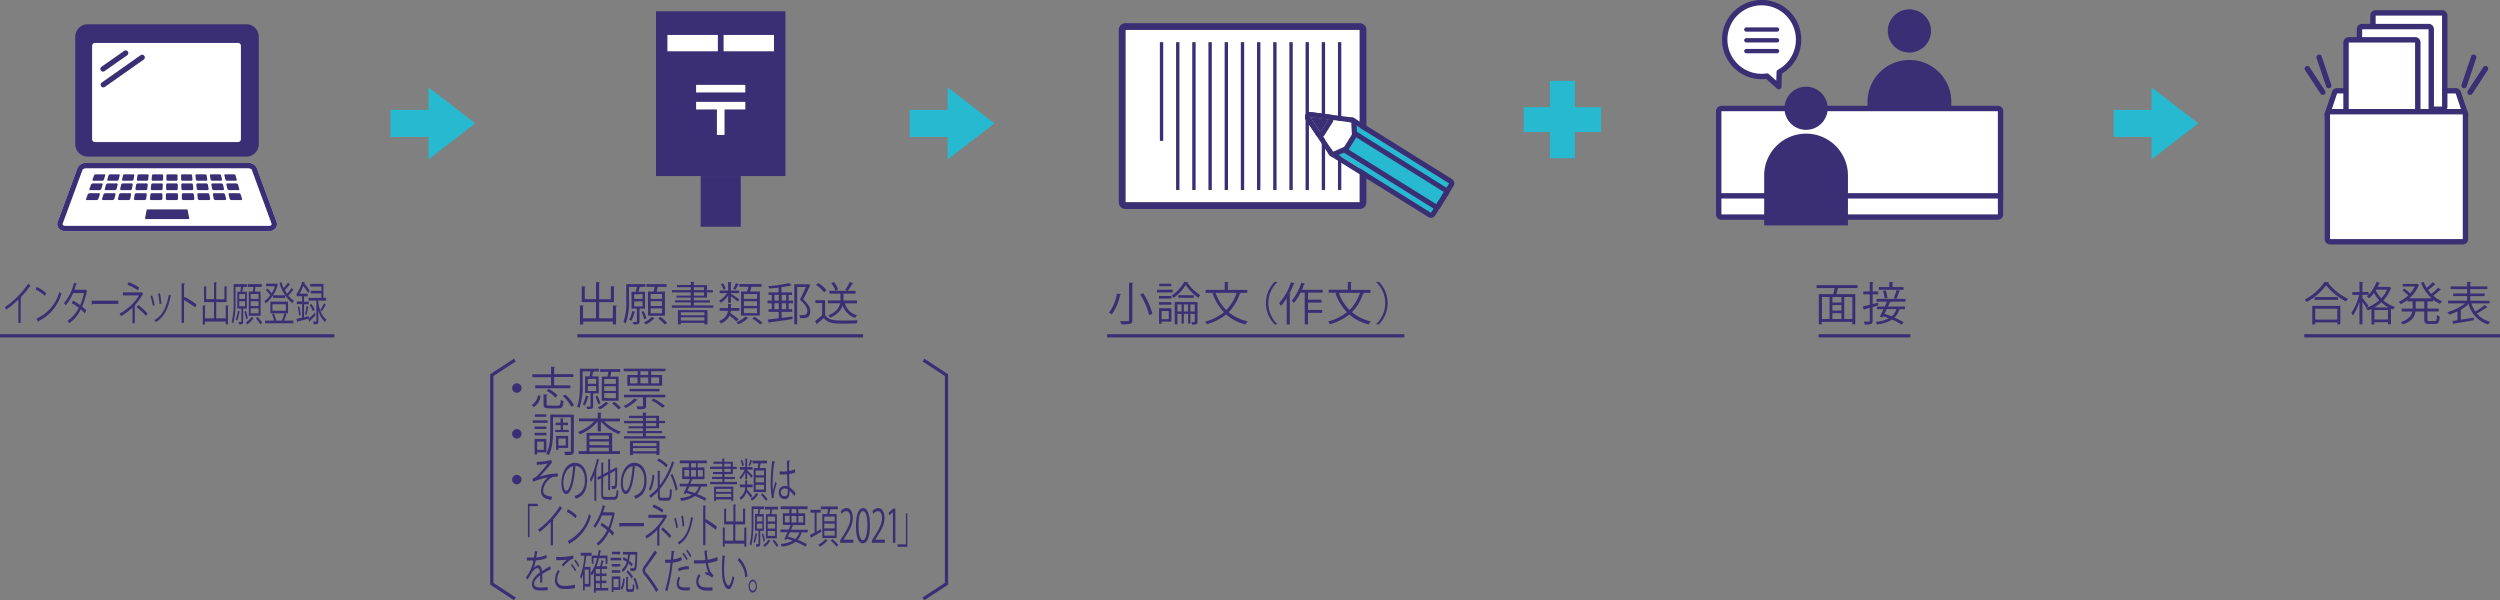 <svg id="レイヤー_1" data-name="レイヤー 1" xmlns="http://www.w3.org/2000/svg" width="769.57" height="184.76" viewBox="0 0 769.57 184.76">
  <rect x="0" y="0" width="769.57" height="184.76" fill="#808080" stroke="none"/>
  <defs>
    <style>
      .cls-1 {
        fill: #3a2e74;
      }

      .cls-2, .cls-5 {
        fill: #fff;
      }

      .cls-3 {
        fill: #26b9d0;
      }

      .cls-4, .cls-6, .cls-7, .cls-8, .cls-9 {
        fill: none;
      }

      .cls-4, .cls-5, .cls-6, .cls-7, .cls-9 {
        stroke: #3a2e74;
      }

      .cls-4, .cls-6, .cls-9 {
        stroke-linecap: round;
      }

      .cls-4, .cls-5, .cls-8, .cls-9 {
        stroke-linejoin: round;
      }

      .cls-4, .cls-5 {
        stroke-width: 1.66px;
      }

      .cls-6, .cls-7 {
        stroke-miterlimit: 10;
      }

      .cls-6 {
        stroke-width: 1.33px;
      }

      .cls-7 {
        stroke-width: 1px;
      }

      .cls-8 {
        stroke: #fff;
        stroke-width: 2.34px;
      }

      .cls-9 {
        stroke-width: 1.76px;
      }
    </style>
  </defs>
  <g>
    <path class="cls-1" d="M594.42,9.52a6.65,6.65,0,1,1-6.65-6.64A6.65,6.65,0,0,1,594.42,9.52Z"/>
    <path class="cls-1" d="M574.88,39.79V31a12.9,12.9,0,0,1,25.79,0v8.79"/>
  </g>
  <g>
    <g>
      <rect class="cls-2" x="529.04" y="33.4" width="86.76" height="28.55" rx="0.83"/>
      <path class="cls-1" d="M615,34.23V61.12h-85.1V34.23H615m0-1.66h-85.1a1.66,1.66,0,0,0-1.66,1.66V61.12a1.66,1.66,0,0,0,1.66,1.66H615a1.66,1.66,0,0,0,1.66-1.66V34.23A1.66,1.66,0,0,0,615,32.57Z"/>
    </g>
    <g>
      <rect class="cls-2" x="529.04" y="60.29" width="86.76" height="6.55" rx="0.83"/>
      <path class="cls-1" d="M615,61.12V66h-85.1V61.12H615m0-1.66h-85.1a1.66,1.66,0,0,0-1.66,1.66V66a1.66,1.66,0,0,0,1.66,1.66H615A1.67,1.67,0,0,0,616.63,66V61.12A1.67,1.67,0,0,0,615,59.46Z"/>
    </g>
  </g>
  <path class="cls-1" d="M562.6,33.33A6.64,6.64,0,1,1,556,26.69,6.64,6.64,0,0,1,562.6,33.33Z"/>
  <path class="cls-1" d="M568.85,69.38V54A12.89,12.89,0,0,0,556,41.14h0A12.9,12.9,0,0,0,543.06,54V69.38Z"/>
  <polygon class="cls-3" points="146.3 37.98 131.91 26.89 131.91 33.81 120.22 33.81 120.22 42.15 131.91 42.15 131.91 49.07 131.91 49.07 146.3 37.98"/>
  <polygon class="cls-3" points="306.12 37.98 291.73 26.89 291.73 33.81 280.04 33.81 280.04 42.15 291.73 42.15 291.73 49.07 291.73 49.07 306.12 37.98"/>
  <polygon class="cls-3" points="676.71 37.98 662.31 26.89 662.31 33.81 650.62 33.81 650.62 42.15 662.31 42.15 662.31 49.07 662.31 49.07 676.71 37.98"/>
  <g>
    <g>
      <line class="cls-4" x1="760.34" y1="28.4" x2="765.1" y2="21.14"/>
      <line class="cls-4" x1="758.52" y1="26.36" x2="761.47" y2="17.62"/>
    </g>
    <g>
      <line class="cls-4" x1="715.02" y1="28.4" x2="710.26" y2="21.14"/>
      <line class="cls-4" x1="716.84" y1="26.36" x2="713.89" y2="17.62"/>
    </g>
    <g>
      <g>
        <path class="cls-2" d="M717.25,36a.84.84,0,0,1-.68-.35.83.83,0,0,1-.11-.75l2.18-6.42a.83.83,0,0,1,.78-.57h36.52a.83.83,0,0,1,.78.57l2.18,6.42a.83.83,0,0,1-.11.75.84.84,0,0,1-.68.35Z"/>
        <path class="cls-1" d="M755.94,28.78l2.17,6.43H717.25l2.17-6.43h36.52m0-1.66H719.42a1.67,1.67,0,0,0-1.57,1.13l-2.18,6.43a1.66,1.66,0,0,0,1.58,2.19h40.86a1.66,1.66,0,0,0,1.58-2.19l-2.18-6.43a1.67,1.67,0,0,0-1.57-1.13Z"/>
      </g>
      <g>
        <rect class="cls-2" x="730.46" y="3.97" width="22.1" height="29.63" rx="0.83"/>
        <path class="cls-1" d="M751.73,4.8v28H731.29V4.8h20.44m0-1.66H731.29a1.66,1.66,0,0,0-1.66,1.66v28a1.66,1.66,0,0,0,1.66,1.66h20.44a1.66,1.66,0,0,0,1.66-1.66V4.8a1.66,1.66,0,0,0-1.66-1.66Z"/>
      </g>
      <g>
        <rect class="cls-2" x="726.31" y="8.12" width="22.1" height="29.62" rx="0.83"/>
        <path class="cls-1" d="M747.58,9v28H727.14V9h20.44m0-1.66H727.14A1.66,1.66,0,0,0,725.48,9v28a1.66,1.66,0,0,0,1.66,1.66h20.44a1.66,1.66,0,0,0,1.66-1.66V9a1.66,1.66,0,0,0-1.66-1.66Z"/>
      </g>
      <g>
        <rect class="cls-2" x="722.16" y="12.27" width="22.1" height="29.63" rx="0.83"/>
        <path class="cls-1" d="M743.43,13.1v28H723v-28h20.44m0-1.66H723a1.67,1.67,0,0,0-1.66,1.66v28A1.66,1.66,0,0,0,723,42.73h20.44a1.66,1.66,0,0,0,1.66-1.66v-28a1.66,1.66,0,0,0-1.66-1.66Z"/>
      </g>
      <g>
        <rect class="cls-2" x="716.42" y="34.38" width="42.53" height="40.04" rx="0.83"/>
        <path class="cls-1" d="M758.11,35.21V73.59H717.25V35.21h40.86m0-1.66H717.25a1.66,1.66,0,0,0-1.66,1.66V73.59a1.66,1.66,0,0,0,1.66,1.66h40.86a1.66,1.66,0,0,0,1.66-1.66V35.21a1.66,1.66,0,0,0-1.66-1.66Z"/>
      </g>
    </g>
  </g>
  <g>
    <path class="cls-1" d="M716.93,86.85a.33.33,0,0,1-.3.21A17.7,17.7,0,0,0,722.79,92a3.29,3.29,0,0,0-.62.81,19.42,19.42,0,0,1-6.13-5,18.19,18.19,0,0,1-6,5.15,4,4,0,0,0-.59-.75,16.36,16.36,0,0,0,6.07-5.38Zm-5.16,13V94.16h8.65v5.69h-.95v-.6H712.7v.6Zm.71-8.4h7.2v.86h-7.2Zm7,3.58H712.7v3.36h6.77Z"/>
    <path class="cls-1" d="M735.06,88.31a1.27,1.27,0,0,0,.42,0l.62.31a.22.22,0,0,1-.14.13,10.62,10.62,0,0,1-2.3,3.72,9.83,9.83,0,0,0,3.59,2,4.4,4.4,0,0,0-.6.8c-.22-.08-.43-.17-.65-.27v4.8h-.92v-.61h-4.16v.66H730V95.09c-.38.18-.76.35-1.15.49a3.19,3.19,0,0,0-.53-.77l.09,0c-.24-.46-.76-1.27-1.19-1.9v6.93h-.91v-7a16.15,16.15,0,0,1-2,4.3,4.45,4.45,0,0,0-.52-.83,15.58,15.58,0,0,0,2.4-5.53h-2.06v-.89h2.18V86.77l1.18.08c0,.1-.09.16-.27.19v2.82h1.9v.89h-1.9v1c.42.48,1.57,2,1.84,2.34-.25.34-.39.51-.48.61a11.76,11.76,0,0,0,3.78-2.28,11.52,11.52,0,0,1-1.6-2.25,9.73,9.73,0,0,1-1.5,1.66,6.62,6.62,0,0,0-.68-.6,11,11,0,0,0,3-4.48l1.11.36a.3.3,0,0,1-.31.13,9.18,9.18,0,0,1-.49,1.06Zm.16,6.31a10.51,10.51,0,0,1-2.2-1.57,11.93,11.93,0,0,1-2.13,1.57Zm-4.3,3.73h4.16v-2.9h-4.16Zm.56-9.19-.16.24a9.68,9.68,0,0,0,1.7,2.41,9.38,9.38,0,0,0,1.79-2.65Z"/>
    <path class="cls-1" d="M749.72,87.54a.32.32,0,0,1-.29.09,22.2,22.2,0,0,1-2,1.65,10.41,10.41,0,0,0,1,1.19,19.21,19.21,0,0,0,2.13-1.92l.86.64c0,.07-.18.08-.29.07A25.66,25.66,0,0,1,749,91a8.9,8.9,0,0,0,2.75,1.72,4.14,4.14,0,0,0-.65.8A9.53,9.53,0,0,1,749,92.25v.53h-1.77V95h3.46v.88h-3.46v2.43c0,.45.08.52.59.52h1.74c.46,0,.53-.28.59-1.84a2.81,2.81,0,0,0,.86.4c-.1,1.81-.35,2.32-1.38,2.32h-1.92c-1.16,0-1.45-.3-1.45-1.4V95.9h-2.71c-.23,1.56-1.09,3-3.91,4a2.55,2.55,0,0,0-.61-.75c2.49-.84,3.31-2,3.55-3.26h-3.26V95h3.35V92.78H741.1v-.45a11.85,11.85,0,0,1-2.12,1.3,3.71,3.71,0,0,0-.59-.72,10,10,0,0,0,2.92-2,15.91,15.91,0,0,0-1.8-1.56l.61-.51a14.94,14.94,0,0,1,1.78,1.46,8.73,8.73,0,0,0,1.43-2.11h-3.71V87.4h4.24l.16-.05a4.16,4.16,0,0,0,.66.33.24.24,0,0,1-.15.16,10.24,10.24,0,0,1-2.9,4h6.92a12.39,12.39,0,0,1-3.3-4.8l.83-.26a11,11,0,0,0,.92,1.85,16.69,16.69,0,0,0,1.86-1.76ZM746.26,95V92.78h-2.64V95Z"/>
    <path class="cls-1" d="M760.78,93.39a9.07,9.07,0,0,0,1.21,2.5,23.23,23.23,0,0,0,2.87-2l.89.66c0,.07-.16.1-.31.07a24.14,24.14,0,0,1-3,1.9,7.92,7.92,0,0,0,4.11,2.54,3.05,3.05,0,0,0-.62.83,8.85,8.85,0,0,1-6-6.3,13.47,13.47,0,0,1-2.43,1.73l.27,0c0,.08-.09.15-.27.18v2.91l4-.62,0,.8c-2.21.39-4.55.79-6,1a.26.26,0,0,1-.18.21l-.45-1,1.63-.23V95.82A17.86,17.86,0,0,1,754,96.87a5.51,5.51,0,0,0-.62-.77,16.73,16.73,0,0,0,5.48-2.71h-5.28v-.83h5.87V91.14h-4.29v-.8h4.29V89h-5.1v-.83h5.1V86.77l1.22.08c0,.1-.08.17-.26.2v1.11h5.27V89h-5.27v1.35h4.45v.8h-4.45v1.42h5.94v.83Z"/>
  </g>
  <g>
    <g>
      <g>
        <rect class="cls-2" x="346.45" y="9.2" width="72.11" height="53.07"/>
        <path class="cls-1" d="M418.56,9.2V62.27H346.45V9.2h72.11m0-2.06H346.45a2.06,2.06,0,0,0-2.06,2.06V62.27a2.06,2.06,0,0,0,2.06,2.06h72.11a2.06,2.06,0,0,0,2.06-2.06V9.2a2.06,2.06,0,0,0-2.06-2.06Z"/>
      </g>
      <rect class="cls-1" x="411.86" y="12.98" width="1.03" height="45.51"/>
      <rect class="cls-1" x="406.87" y="12.98" width="1.03" height="45.51"/>
      <rect class="cls-1" x="401.89" y="12.98" width="1.03" height="45.51"/>
      <rect class="cls-1" x="396.91" y="12.98" width="1.03" height="45.51"/>
      <rect class="cls-1" x="391.93" y="12.98" width="1.03" height="45.51"/>
      <rect class="cls-1" x="386.95" y="12.98" width="1.03" height="45.51"/>
      <rect class="cls-1" x="381.96" y="12.98" width="1.03" height="45.51"/>
      <rect class="cls-1" x="376.98" y="12.98" width="1.03" height="45.51"/>
      <rect class="cls-1" x="371.99" y="12.98" width="1.03" height="45.51"/>
      <rect class="cls-1" x="367.01" y="12.98" width="1.03" height="45.51"/>
      <rect class="cls-1" x="362.03" y="12.98" width="1.03" height="45.51"/>
      <rect class="cls-1" x="357.04" y="12.98" width="1.03" height="30.38"/>
    </g>
    <g>
      <g>
        <polygon class="cls-3" points="440.49 65.52 442.13 62.89 413.83 45.24 410.39 46.74 440.49 65.52"/>
        <path class="cls-1" d="M413.83,45.24l28.3,17.65-1.64,2.63-30.1-18.78,3.44-1.5m0-1.55a1.68,1.68,0,0,0-.62.13l-3.44,1.51a1.53,1.53,0,0,0-.92,1.3,1.58,1.58,0,0,0,.72,1.43l30.1,18.76a1.53,1.53,0,0,0,2.13-.49l1.64-2.63a1.56,1.56,0,0,0,.19-1.16,1.51,1.51,0,0,0-.69-1l-28.3-17.65a1.5,1.5,0,0,0-.81-.24Z"/>
      </g>
      <g>
        <polygon class="cls-3" points="446.13 56.46 444.49 59.09 416.19 41.44 416.04 37.69 446.13 56.46"/>
        <path class="cls-1" d="M416,37.69l30.11,18.77-1.65,2.63L416.2,41.44,416,37.69m0-1.54a1.55,1.55,0,0,0-1.54,1.61l.16,3.75a1.54,1.54,0,0,0,.73,1.24L443.67,60.4a1.53,1.53,0,0,0,2.13-.49l1.64-2.63a1.54,1.54,0,0,0,.2-1.16,1.55,1.55,0,0,0-.69-1l-30.1-18.77a1.59,1.59,0,0,0-.82-.23Z"/>
      </g>
      <g>
        <rect class="cls-3" x="426.92" y="35.49" width="4.47" height="33.35" transform="translate(158.03 388.9) rotate(-58.09)"/>
        <path class="cls-1" d="M416.2,41.44l28.29,17.65-2.36,3.8-28.3-17.65,2.37-3.8m0-1.54a1.54,1.54,0,0,0-1.32.73l-2.36,3.79a1.54,1.54,0,0,0-.2,1.16,1.59,1.59,0,0,0,.69,1l28.3,17.64a1.51,1.51,0,0,0,.82.24,1.45,1.45,0,0,0,.35,0,1.53,1.53,0,0,0,1-.69l2.36-3.79a1.55,1.55,0,0,0-.49-2.13L417,40.13a1.51,1.51,0,0,0-.81-.23Z"/>
      </g>
      <g>
        <polygon class="cls-2" points="410.39 46.74 413.83 45.24 416.19 41.44 416.04 37.69 403.26 36.01 410.39 46.74"/>
        <path class="cls-1" d="M403.25,36,416,37.69l.17,3.75-2.37,3.8-3.44,1.5L403.25,36m0-1.54a1.55,1.55,0,0,0-1.28,2.4L409.1,47.6a1.56,1.56,0,0,0,1.29.69,1.5,1.5,0,0,0,.62-.13l3.44-1.51a1.54,1.54,0,0,0,.69-.6l2.36-3.79a1.54,1.54,0,0,0,.24-.88l-.16-3.75a1.54,1.54,0,0,0-1.34-1.47l-12.79-1.68Z"/>
      </g>
      <g>
        <path class="cls-1" d="M409,36.76l-5.7-.75,3.18,4.79Z"/>
        <path class="cls-1" d="M403.25,36l5.71.75-2.52,4L403.25,36m0-1.54a1.55,1.55,0,0,0-1.28,2.4l3.19,4.79a1.54,1.54,0,0,0,1.28.69h0a1.53,1.53,0,0,0,1.28-.73l2.52-4a1.54,1.54,0,0,0-1.11-2.35l-5.71-.75Z"/>
      </g>
    </g>
  </g>
  <path class="cls-5" d="M553.66,12.19A11.37,11.37,0,1,0,542.3,23.55a11.24,11.24,0,0,0,1.65-.13l3.62,3.25.13-4.48A11.37,11.37,0,0,0,553.66,12.19Z"/>
  <g>
    <rect class="cls-3" x="477.12" y="24.9" width="7.67" height="23.81"/>
    <rect class="cls-3" x="469.05" y="32.98" width="23.81" height="7.66"/>
  </g>
  <g>
    <line class="cls-6" x1="537.57" y1="9.09" x2="547.02" y2="9.09"/>
    <line class="cls-6" x1="537.57" y1="12.41" x2="547.02" y2="12.41"/>
    <line class="cls-6" x1="537.57" y1="15.73" x2="547.02" y2="15.73"/>
  </g>
  <g>
    <path class="cls-1" d="M571.8,88.67h-6c-.13.53-.32,1.25-.52,1.87h5.83v9.29h-.95v-.76h-9.35v.76h-.93V90.55h4.44c.16-.56.33-1.28.45-1.88h-5.59v-.9H571.8Zm-10.95,2.76v6.76h2.33V91.43Zm6,1.69V91.43h-2.78v1.69Zm0,2.5V93.91h-2.78v1.71Zm-2.78.79v1.78h2.78V96.41Zm6.14,1.78V91.43h-2.49v6.76Z"/>
    <path class="cls-1" d="M578.2,94l-1.76.53v4.19c0,1.11-.55,1.18-2.43,1.18a3.13,3.13,0,0,0-.3-.91h.85c1,0,1,0,1-.29V94.75l-1.62.46a.24.24,0,0,1-.18.23l-.34-1.1c.59-.14,1.34-.32,2.14-.53V90.6h-2v-.88h2V86.78l1.18.07c0,.11-.08.17-.28.2v2.67h1.71v.88h-1.71v3l1.66-.45Zm8.34-1.13h-4.45c0,.1-.13.15-.3.13-.18.41-.39.89-.63,1.36h5.24v.83h-1.74a5.43,5.43,0,0,1-1.48,2.58,15.67,15.67,0,0,1,2.8,1.44l-.62.75a16.11,16.11,0,0,0-2.93-1.58,11,11,0,0,1-4.64,1.49,2.9,2.9,0,0,0-.41-.78,11.18,11.18,0,0,0,4.08-1.1c-.61-.24-1.21-.44-1.79-.62l-.2.37-.82-.28c.33-.61.74-1.42,1.13-2.27h-2v-.83h2.4c.24-.52.47-1,.66-1.49h-3.2V92h8.92ZM586,88.37v.83h-7.67v-.83h3.26V86.78l1.22.07c0,.1-.08.17-.26.2v1.32Zm-5.53,1a9.81,9.81,0,0,1,.56,2.32l-.89.21a10,10,0,0,0-.52-2.35Zm.35,5.77c-.24.51-.49,1-.73,1.48.71.21,1.49.46,2.25.74a4.69,4.69,0,0,0,1.4-2.22Zm4.14-5.62c0,.1-.12.14-.29.16a18.69,18.69,0,0,1-.92,2.3l-.78-.21a17.08,17.08,0,0,0,.84-2.5Z"/>
  </g>
  <g>
    <g>
      <path class="cls-1" d="M345.11,90.59c0,.12-.12.17-.31.17a15.62,15.62,0,0,1-2.54,6,5.56,5.56,0,0,0-.89-.51,13.34,13.34,0,0,0,2.45-5.9ZM347.57,87l1.29.07c0,.11-.09.18-.29.19V98.48c0,.73-.2,1-.67,1.19a10.92,10.92,0,0,1-2.7.18,3.84,3.84,0,0,0-.41-1l1.69,0c1,0,1.09,0,1.09-.4Zm6.19,10a23.86,23.86,0,0,0-2.76-6.4l.9-.35a22.88,22.88,0,0,1,2.85,6.33Z"/>
      <path class="cls-1" d="M361,89.16V90h-4.83v-.79Zm-.4,5.73V99h-3v.68h-.81v-4.8Zm-3.83-3v-.77h3.83v.77Zm0,1.92V93h3.83v.78Zm3.77-6.47v.77h-3.7v-.77Zm-.76,8.39h-2.21v2.53h2.21Zm6-8.83a.27.27,0,0,1-.22.17,14,14,0,0,0,3.89,3.78,4.75,4.75,0,0,0-.55.85A16,16,0,0,1,365,87.73a13.33,13.33,0,0,1-3.8,4,4.27,4.27,0,0,0-.52-.76,11.79,11.79,0,0,0,3.86-4.22Zm2.84,6.08v6c0,.83-.32.94-1.67.94a2.77,2.77,0,0,0-.25-.77l.57,0c.45,0,.51,0,.51-.2V96.62h-1.35v3h-.7v-3h-1.31v3h-.7v-3h-1.28v3.23h-.83V92.93Zm-6.18,2.89h1.28V93.73h-1.28Zm.27-5h4.76v.81H362.7Zm1.71,5h1.31V93.73h-1.31Zm2,0h1.35V93.73h-1.35Z"/>
      <path class="cls-1" d="M383.93,90.16H381.4l.56.19c0,.1-.16.14-.35.14a14.63,14.63,0,0,1-3.4,5.61,13.92,13.92,0,0,0,5.88,2.83,4.31,4.31,0,0,0-.67.94,14.43,14.43,0,0,1-6-3.06,16.51,16.51,0,0,1-5.93,3A4.23,4.23,0,0,0,371,99a15.63,15.63,0,0,0,5.77-2.87,15.93,15.93,0,0,1-3.5-5.79l.57-.18h-2.71v-.93H377V86.77l1.25.08c0,.1-.1.17-.28.2v2.18h6Zm-9.74,0a13.72,13.72,0,0,0,3.3,5.28,13.57,13.57,0,0,0,3.19-5.28Z"/>
      <path class="cls-1" d="M393.21,86.84a8.91,8.91,0,0,0,0,12.93v.07h-.84a9.31,9.31,0,0,1,0-13.07h.84Z"/>
      <path class="cls-1" d="M396.09,91.77a15.15,15.15,0,0,1-1.81,2.41,9.76,9.76,0,0,0-.51-.89,17.85,17.85,0,0,0,3.64-6.41l1.15.38c-.05.1-.15.14-.32.14a24.74,24.74,0,0,1-1.34,3l.4.11c0,.1-.1.16-.27.18v9.18h-.94Zm11.06-1.68h-4.51v2.16h4.17v.89h-4.17V95.4H407v.9h-4.37v3.53h-1V90.09h-1.31a14.71,14.71,0,0,1-2,3.17,6.22,6.22,0,0,0-.71-.64A16.76,16.76,0,0,0,400.57,87l1.21.35c-.06.1-.15.15-.34.15-.19.57-.4,1.14-.64,1.7h6.35Z"/>
      <path class="cls-1" d="M421.87,90.16h-2.53l.57.19c-.05.1-.16.14-.36.14a14.39,14.39,0,0,1-3.4,5.61A14,14,0,0,0,422,98.93a4.31,4.31,0,0,0-.67.94,14.37,14.37,0,0,1-6-3.06,16.6,16.6,0,0,1-5.93,3,4.72,4.72,0,0,0-.55-.85,15.5,15.5,0,0,0,5.76-2.87,16.07,16.07,0,0,1-3.5-5.79l.58-.18H409v-.93h5.89V86.77l1.25.08c0,.1-.1.17-.28.2v2.18h6Zm-9.74,0a13.74,13.74,0,0,0,3.31,5.28,13.57,13.57,0,0,0,3.19-5.28Z"/>
      <path class="cls-1" d="M423.63,99.77a8.91,8.91,0,0,0,0-12.93v-.07h.84a9.31,9.31,0,0,1,0,13.07h-.84Z"/>
    </g>
    <line class="cls-7" x1="340.8" y1="103.37" x2="432.29" y2="103.37"/>
  </g>
  <line class="cls-7" x1="709.31" y1="103.37" x2="769.57" y2="103.37"/>
  <line class="cls-7" x1="559.8" y1="103.37" x2="588.05" y2="103.37"/>
  <g>
    <g>
      <path class="cls-1" d="M9.44,88.08a.18.18,0,0,1-.18.11h-.1a28.5,28.5,0,0,1-2.81,3.35l.24.16a.26.26,0,0,1-.22.18v7.55H5.66V92.2a29.46,29.46,0,0,1-3.75,3.13,4.73,4.73,0,0,0-.42-.77,27.4,27.4,0,0,0,7.22-7.27Z"/>
      <path class="cls-1" d="M11.27,88.32a10.91,10.91,0,0,1,2.93,1.91l-.37.88a11.69,11.69,0,0,0-2.87-2Zm0,9.74a12.51,12.51,0,0,0,7-8.24,4.2,4.2,0,0,0,.64.58,13.57,13.57,0,0,1-7,8.43.48.48,0,0,1-.14.32Z"/>
      <path class="cls-1" d="M26.84,89.55a.22.22,0,0,1-.12.16,22.76,22.76,0,0,1-1.45,4.65,14.31,14.31,0,0,1,1.27,1.17l-.41.92c-.35-.39-.86-.85-1.27-1.22a11,11,0,0,1-3.55,4.27,2.88,2.88,0,0,0-.54-.73,10.89,10.89,0,0,0,3.48-4,16.84,16.84,0,0,0-2.17-1.46l.37-.78a13.63,13.63,0,0,1,2.21,1.42,17.32,17.32,0,0,0,1.19-3.73H22.52A15.32,15.32,0,0,1,20.24,94a5.46,5.46,0,0,0-.56-.64,15.64,15.64,0,0,0,3.1-6.33l.94.31a.23.23,0,0,1-.27.18c-.13.46-.36,1.15-.55,1.67h3.27l.14-.06Z"/>
      <path class="cls-1" d="M28.21,92.56h8.21v1H28.58a.48.48,0,0,1-.31.27Z"/>
      <path class="cls-1" d="M44.1,90.47a.2.2,0,0,1-.18.12,18.12,18.12,0,0,1-2.38,3.33l.16.06a.28.28,0,0,1-.22.2v5.35h-.7V94.65a17.41,17.41,0,0,1-3.51,2.67c-.05-.09-.37-.67-.45-.78a16.08,16.08,0,0,0,6-5.61h-5V90h5.64l.11-.1Zm-1.62-1.1a15.58,15.58,0,0,0-3.24-1.7l.32-.82a15.08,15.08,0,0,1,3.28,1.66Zm.07,4.51a21.42,21.42,0,0,1,2.87,2.59l-.5.76a20.12,20.12,0,0,0-2.83-2.65Z"/>
      <path class="cls-1" d="M46.85,90.94a19.57,19.57,0,0,1,.73,3l-.55.21a20.3,20.3,0,0,0-.72-3Zm5.87.1a.16.16,0,0,1-.21.14c-.76,4.11-2.21,6.62-4.59,8a4,4,0,0,0-.39-.65c2.36-1.32,3.7-3.62,4.42-7.81Zm-3.48-.77a28.18,28.18,0,0,1,.46,3.19l-.58.15a24.84,24.84,0,0,0-.46-3.16Z"/>
      <path class="cls-1" d="M60.1,94.65a33.26,33.26,0,0,0-3.45-2.29v7h-.74V87.18l1,.08a.3.3,0,0,1-.25.3v4.1l.14-.29a30,30,0,0,1,3.7,2.34Z"/>
      <path class="cls-1" d="M69.49,94l.87.09a.18.18,0,0,1-.19.18v5.59h-.68v-.88h-6.4v.92h-.66V94l.87.07a.2.2,0,0,1-.21.2V98h2.79V93H62.8V88.15l.87.08c0,.09-.07.16-.21.19v3.66h2.42V86.84l.88.09c0,.09-.07.16-.2.19v5h2.52v-4l.88.09c0,.1-.06.17-.2.2V93h-3.2v5h2.93Z"/>
      <path class="cls-1" d="M76,95h-1s-.08,0-.15.07v3.88c0,.88-.31.91-1.28.91a3.36,3.36,0,0,0-.19-.74c.91,0,.91,0,.91-.17V95H73.05V89.82H74c.07-.46.16-1,.21-1.52H72.51v4.29a27,27,0,0,1-.7,7,2.74,2.74,0,0,0-.5-.47,24.78,24.78,0,0,0,.61-6.5V87.46H76v.84H75a.2.2,0,0,1-.21.14c0,.38-.14.92-.23,1.38H76Zm-2.13.94a.15.15,0,0,1-.18.14A12.32,12.32,0,0,1,73,98.72a3,3,0,0,0-.44-.36,12.15,12.15,0,0,0,.66-2.69Zm-.24-5.38V92h1.81v-1.5Zm0,2.19v1.52h1.81V92.73Zm2.07,3A17.31,17.31,0,0,1,76.29,98l-.5.28a18.19,18.19,0,0,0-.6-2.36ZM78.06,98a.22.22,0,0,1-.19.11,5.91,5.91,0,0,1-1.73,1.76,5.91,5.91,0,0,0-.44-.62,6,6,0,0,0,1.74-1.7Zm-1.47-8.24h1.24c.08-.45.15-1,.2-1.44H76.25v-.85h4.33v.85H78.66c-.06.42-.14,1-.23,1.44h1.79V97.2H76.59Zm3,2.24V90.51H77.17V92Zm0,2.21V92.72H77.17v1.49Zm0,2.23V94.92H77.17v1.52Zm.57,3.43A11.65,11.65,0,0,0,78.77,98l.5-.45a12.92,12.92,0,0,1,1.43,1.8Z"/>
      <path class="cls-1" d="M85.11,87.28l.46.33a.22.22,0,0,1-.1.14,10.72,10.72,0,0,1-3.69,5.64,3.4,3.4,0,0,0-.41-.69,9.32,9.32,0,0,0,3.27-4.57H81.91v-.8H85Zm2.43,9.17.74.37a.19.19,0,0,1-.2.13c-.16.49-.42,1.19-.65,1.74h2.86v.81h-8.7v-.81h2.76a9.9,9.9,0,0,0-.61-1.94l.57-.25A9.85,9.85,0,0,1,85,98.62l-.13.07h1.92a17.25,17.25,0,0,0,.72-2.24H83.23V92.86h5.44v3.59ZM82.2,88.77a6.75,6.75,0,0,1,1.36,1.5l-.38.6a7.13,7.13,0,0,0-1.34-1.58Zm1.67,4.89v2H88v-2Zm.2-1.94v-.83h3.69v.83ZM89.3,87.6a.2.2,0,0,1-.21.07,17.15,17.15,0,0,1-1.42,1.62,13.35,13.35,0,0,0,.72,1.16,13.17,13.17,0,0,0,1.36-1.81l.61.62a.18.18,0,0,1-.21.08A17.69,17.69,0,0,1,88.78,91a7,7,0,0,0,1.73,1.58,4.13,4.13,0,0,0-.46.77,11.71,11.71,0,0,1-4-6.25l.56-.26a12,12,0,0,0,.71,1.87A17.15,17.15,0,0,0,88.69,87Z"/>
      <path class="cls-1" d="M95.12,98c.51-.45,1.18-1.09,1.84-1.73l.19.71c-.65.71-1.32,1.41-1.77,1.88a.34.34,0,0,1-.09.25l-.38-.93.13-.11h0L91.63,99a.24.24,0,0,1-.14.2l-.22-1.05c.47-.09,1.07-.23,1.72-.37V93.63H91.37v-.84H93V91.17H91.93v-.3a3.88,3.88,0,0,1-.3.48,2.5,2.5,0,0,0-.46-.62,15.23,15.23,0,0,0,1.87-4l.79.18a.17.17,0,0,1-.19.17l0,.06A17.3,17.3,0,0,1,95.3,89.5l-.4.74A18.17,18.17,0,0,0,93.33,88a17.74,17.74,0,0,1-1.08,2.39h2.48v.83H93.59v1.62h1.46v.84H93.59v4l1.5-.35Zm-3.07-.87a14.67,14.67,0,0,0-.42-2.67l.47-.17A14.82,14.82,0,0,1,92.56,97Zm3-2.61a.2.2,0,0,1-.2.12c-.12.68-.34,1.72-.52,2.38l-.44-.24a25.49,25.49,0,0,0,.49-2.6Zm2.92-2v.4c.27,1.95.94,4.32,2.54,5.43a4.78,4.78,0,0,0-.43.81A7.21,7.21,0,0,1,98,95.44v3.37c0,1-.33,1-1.45,1a4.36,4.36,0,0,0-.18-.84h.86c.12,0,.15-.05.15-.21V92.53H95v-.84h3.93V90.31H95.67v-.79h3.27V88.2H95.49v-.82h4.07v4.31h.83v.84Zm-1.62,3.32a8.83,8.83,0,0,0-1-1.91l.46-.42a9,9,0,0,1,1.08,1.85Zm4-1.9c0,.09-.13.1-.21.09a19,19,0,0,1-1.1,1.81s-.42-.45-.43-.45a14.91,14.91,0,0,0,1.12-2.05Z"/>
    </g>
    <line class="cls-7" y1="103.37" x2="102.91" y2="103.37"/>
  </g>
  <g>
    <path class="cls-2" d="M20.17,71.17h0a2.6,2.6,0,0,1-2.19-1,2,2,0,0,1-.21-1.94L23.9,51.58a2.84,2.84,0,0,1,2.67-1.43H76.35A2.84,2.84,0,0,1,79,51.58l6.12,16.65a2.1,2.1,0,0,1-.21,1.94,2.6,2.6,0,0,1-2.19,1Z"/>
    <path class="cls-1" d="M75.83,48.21H27a3.85,3.85,0,0,1-3.84-3.84V11.3A3.85,3.85,0,0,1,27,7.46H75.83a3.84,3.84,0,0,1,3.83,3.84V44.37A3.85,3.85,0,0,1,75.83,48.21Z"/>
    <rect class="cls-2" x="36" y="5.56" width="30.52" height="45.81" rx="0.85" transform="translate(79.72 -22.79) rotate(90)"/>
    <g>
      <line class="cls-2" x1="31.71" y1="21.85" x2="38.7" y2="16.96"/>
      <path class="cls-1" d="M31.71,22.05a.83.83,0,0,1-.47-1.5l7-4.9A.82.82,0,0,1,39.17,17l-7,4.9A.83.83,0,0,1,31.71,22.05Z"/>
    </g>
    <g>
      <line class="cls-2" x1="31.81" y1="26.71" x2="43.75" y2="18.29"/>
      <path class="cls-1" d="M31.81,26.9a.81.81,0,0,1-.67-.35.82.82,0,0,1,.19-1.15L43.27,17a.83.83,0,0,1,1.15.2.82.82,0,0,1-.2,1.15L32.29,26.75A.87.87,0,0,1,31.81,26.9Z"/>
    </g>
    <path class="cls-1" d="M20.17,71.17h0a2.6,2.6,0,0,1-2.19-1,2,2,0,0,1-.21-1.94L23.9,51.58a2.84,2.84,0,0,1,2.67-1.43H76.35A2.84,2.84,0,0,1,79,51.58l6.12,16.65a2.1,2.1,0,0,1-.21,1.94,2.6,2.6,0,0,1-2.19,1ZM76.35,51.8H26.57a1.67,1.67,0,0,0-1.13.37L19.31,68.8c-.09.26,0,.39,0,.42a1,1,0,0,0,.84.3H82.74a1,1,0,0,0,.84-.3.42.42,0,0,0,0-.42L77.47,52.15A1.75,1.75,0,0,0,76.35,51.8Z"/>
    <path class="cls-1" d="M44.66,67.17l.49-2.57c0-.08.15-.14.3-.14h12c.15,0,.27.06.29.14l.51,2.57c0,.14-.11.26-.31.26H45C44.76,67.43,44.63,67.31,44.66,67.17Z"/>
    <path class="cls-1" d="M31.46,55.64H28.78a.28.28,0,0,1-.28-.41l.43-1.18a.61.61,0,0,1,.54-.39h2.61a.28.28,0,0,1,.29.39L32,55.23A.62.62,0,0,1,31.46,55.64Z"/>
    <path class="cls-1" d="M36,55.64H33.35a.3.3,0,0,1-.3-.41l.34-1.18a.56.56,0,0,1,.52-.39h2.61a.31.31,0,0,1,.32.39l-.29,1.18A.56.56,0,0,1,36,55.64Z"/>
    <path class="cls-1" d="M40.6,55.64H37.91a.33.33,0,0,1-.33-.41l.27-1.18a.52.52,0,0,1,.5-.39H41a.33.33,0,0,1,.34.39l-.21,1.18A.52.52,0,0,1,40.6,55.64Z"/>
    <path class="cls-1" d="M45.17,55.64H42.48a.36.36,0,0,1-.36-.41l.19-1.18a.49.49,0,0,1,.47-.39h2.61a.35.35,0,0,1,.37.39l-.13,1.18A.47.47,0,0,1,45.17,55.64Z"/>
    <path class="cls-1" d="M49.73,55.64H47.05a.38.38,0,0,1-.39-.41l.11-1.18a.45.45,0,0,1,.45-.39h2.61a.38.38,0,0,1,.39.39l0,1.18A.44.44,0,0,1,49.73,55.64Z"/>
    <path class="cls-1" d="M54.3,55.64H51.61a.4.4,0,0,1-.4-.41l0-1.18a.42.42,0,0,1,.42-.39h2.61a.4.4,0,0,1,.42.39l0,1.18A.41.41,0,0,1,54.3,55.64Z"/>
    <path class="cls-1" d="M58.87,55.64H56.18a.45.45,0,0,1-.44-.41l0-1.18a.37.37,0,0,1,.39-.39H58.7a.44.44,0,0,1,.44.39l.11,1.18A.37.37,0,0,1,58.87,55.64Z"/>
    <path class="cls-1" d="M63.44,55.64H60.75a.47.47,0,0,1-.46-.41l-.13-1.18a.35.35,0,0,1,.36-.39h2.62a.49.49,0,0,1,.47.39l.19,1.18A.36.36,0,0,1,63.44,55.64Z"/>
    <path class="cls-1" d="M68,55.64H65.32a.54.54,0,0,1-.5-.41l-.2-1.18a.33.33,0,0,1,.34-.39h2.61a.52.52,0,0,1,.5.39l.26,1.18A.32.32,0,0,1,68,55.64Z"/>
    <path class="cls-1" d="M72.57,55.64H69.88a.57.57,0,0,1-.51-.41l-.29-1.18a.3.3,0,0,1,.31-.39H72a.56.56,0,0,1,.52.39l.34,1.18A.3.3,0,0,1,72.57,55.64Z"/>
    <path class="cls-1" d="M30.62,58.53H27.83a.29.29,0,0,1-.28-.43L28,56.86a.68.68,0,0,1,.58-.4h2.71a.29.29,0,0,1,.29.4l-.39,1.24A.63.63,0,0,1,30.62,58.53Z"/>
    <path class="cls-1" d="M35.37,58.53h-2.8a.3.3,0,0,1-.3-.43l.37-1.24a.59.59,0,0,1,.54-.4H35.9a.31.31,0,0,1,.32.4l-.31,1.24A.59.59,0,0,1,35.37,58.53Z"/>
    <path class="cls-1" d="M40.12,58.53h-2.8A.34.34,0,0,1,37,58.1l.29-1.24a.55.55,0,0,1,.52-.4H40.5a.33.33,0,0,1,.35.4l-.22,1.24A.54.54,0,0,1,40.12,58.53Z"/>
    <path class="cls-1" d="M44.86,58.53H42.07a.36.36,0,0,1-.37-.43l.2-1.24a.51.51,0,0,1,.49-.4H45.1a.36.36,0,0,1,.38.4l-.13,1.24A.5.5,0,0,1,44.86,58.53Z"/>
    <path class="cls-1" d="M49.61,58.53h-2.8a.38.38,0,0,1-.39-.43l.12-1.24a.46.46,0,0,1,.46-.4h2.71a.4.4,0,0,1,.41.4l-.06,1.24A.45.45,0,0,1,49.61,58.53Z"/>
    <path class="cls-1" d="M54.36,58.53H51.57a.41.41,0,0,1-.43-.43l0-1.24a.43.43,0,0,1,.43-.4h2.72a.43.43,0,0,1,.43.4l0,1.24A.41.41,0,0,1,54.36,58.53Z"/>
    <path class="cls-1" d="M59.1,58.53H56.31a.47.47,0,0,1-.46-.43l-.05-1.24a.39.39,0,0,1,.41-.4h2.71a.46.46,0,0,1,.46.4l.12,1.24A.39.39,0,0,1,59.1,58.53Z"/>
    <path class="cls-1" d="M63.85,58.53H61.06a.5.5,0,0,1-.49-.43l-.13-1.24a.35.35,0,0,1,.37-.4h2.72a.49.49,0,0,1,.48.4l.21,1.24A.36.36,0,0,1,63.85,58.53Z"/>
    <path class="cls-1" d="M68.6,58.53H65.8a.53.53,0,0,1-.51-.43l-.22-1.24a.34.34,0,0,1,.35-.4h2.71a.57.57,0,0,1,.52.4l.29,1.24A.34.34,0,0,1,68.6,58.53Z"/>
    <path class="cls-1" d="M73.34,58.53H70.55A.59.59,0,0,1,70,58.1l-.31-1.24a.31.31,0,0,1,.32-.4h2.71a.61.61,0,0,1,.55.4l.37,1.24A.31.31,0,0,1,73.34,58.53Z"/>
    <path class="cls-1" d="M29.71,61.59H26.8a.29.29,0,0,1-.28-.44L27,59.89a.69.69,0,0,1,.6-.41h2.82a.29.29,0,0,1,.3.41l-.42,1.26A.68.68,0,0,1,29.71,61.59Z"/>
    <path class="cls-1" d="M34.65,61.59H31.74a.31.31,0,0,1-.31-.44l.4-1.26a.63.63,0,0,1,.57-.41h2.82a.32.32,0,0,1,.33.41l-.33,1.26A.63.63,0,0,1,34.65,61.59Z"/>
    <path class="cls-1" d="M39.59,61.59H36.68a.34.34,0,0,1-.35-.44l.32-1.26a.57.57,0,0,1,.54-.41H40a.33.33,0,0,1,.35.41l-.23,1.26A.58.58,0,0,1,39.59,61.59Z"/>
    <path class="cls-1" d="M44.53,61.59H41.62a.37.37,0,0,1-.38-.44l.22-1.26a.53.53,0,0,1,.51-.41h2.82a.36.36,0,0,1,.39.41L45,61.15A.53.53,0,0,1,44.53,61.59Z"/>
    <path class="cls-1" d="M49.47,61.59H46.56a.39.39,0,0,1-.4-.44l.12-1.26a.49.49,0,0,1,.48-.41h2.82a.42.42,0,0,1,.43.41L50,61.15A.49.49,0,0,1,49.47,61.59Z"/>
    <path class="cls-1" d="M54.42,61.59H51.51a.44.44,0,0,1-.45-.44l0-1.26a.44.44,0,0,1,.45-.41h2.82a.43.43,0,0,1,.45.41l0,1.26A.44.44,0,0,1,54.42,61.59Z"/>
    <path class="cls-1" d="M59.36,61.59H56.45a.49.49,0,0,1-.48-.44l0-1.26a.4.4,0,0,1,.42-.41h2.82a.49.49,0,0,1,.48.41l.13,1.26A.4.4,0,0,1,59.36,61.59Z"/>
    <path class="cls-1" d="M64.3,61.59H61.39a.53.53,0,0,1-.51-.44l-.14-1.26a.36.36,0,0,1,.38-.41h2.82a.53.53,0,0,1,.52.41l.22,1.26A.37.37,0,0,1,64.3,61.59Z"/>
    <path class="cls-1" d="M69.24,61.59H66.33a.58.58,0,0,1-.54-.44l-.24-1.26a.34.34,0,0,1,.36-.41h2.82a.59.59,0,0,1,.55.41l.31,1.26A.35.35,0,0,1,69.24,61.59Z"/>
    <path class="cls-1" d="M74.18,61.59H71.27a.63.63,0,0,1-.57-.44l-.33-1.26a.32.32,0,0,1,.33-.41h2.82a.63.63,0,0,1,.57.41l.41,1.26A.32.32,0,0,1,74.18,61.59Z"/>
  </g>
  <g>
    <g>
      <path class="cls-1" d="M188.68,94l1.25.08c0,.1-.08.17-.28.19v5.59h-1v-.89h-9.13v.93h-1V94l1.24.07c0,.11-.1.18-.29.2V98h4V93h-4.4V88.14l1.23.09c0,.08-.09.15-.29.18v3.67h3.46V86.84l1.25.08c0,.1-.1.17-.28.2v5h3.59v-4l1.26.09c0,.09-.09.16-.29.19V93h-4.56v5h4.17Z"/>
      <path class="cls-1" d="M198.57,95h-1.5a.4.4,0,0,1-.21.08v3.87c0,.89-.44.92-1.83.92a2.83,2.83,0,0,0-.27-.75c1.29,0,1.29,0,1.29-.17V95H194.4V89.82h1.33c.1-.47.23-1.06.3-1.52h-2.41v4.29a19.28,19.28,0,0,1-1,7,3.85,3.85,0,0,0-.71-.48,17.72,17.72,0,0,0,.87-6.49V87.46h5.86v.84h-1.48a.31.31,0,0,1-.29.14c-.07.38-.2.91-.32,1.38h2Zm-3,1c0,.1-.11.14-.26.14a9,9,0,0,1-1,2.65,4.15,4.15,0,0,0-.63-.35,8.88,8.88,0,0,0,.94-2.7Zm-.35-5.39V92h2.59V90.53Zm0,2.2v1.51h2.59V92.73Zm2.95,3A13.12,13.12,0,0,1,199,98l-.71.28a13.75,13.75,0,0,0-.86-2.36ZM201.55,98a.38.38,0,0,1-.27.11,8.07,8.07,0,0,1-2.47,1.76,6,6,0,0,0-.62-.62,8,8,0,0,0,2.47-1.7Zm-2.1-8.24h1.78c.11-.45.21-1,.28-1.45H199v-.84h6.19v.84h-2.74c-.09.43-.2,1-.33,1.45h2.56V97.2h-5.19ZM203.78,92V90.51h-3.5V92Zm0,2.2V92.71h-3.5V94.2Zm0,2.24V94.92h-3.5v1.52Zm.82,3.43a14,14,0,0,0-2-1.86l.71-.45a15.11,15.11,0,0,1,2.05,1.8Z"/>
      <path class="cls-1" d="M213.58,94h6v.72H206.82V94h5.82v-.91H207.8v-.66h4.84V91.6h-4.4V91h4.4V90h-5.78v-.71h5.78v-.89H208.4v-.66h4.24v-1l1.22.09c0,.1-.08.15-.28.18v.76h4.06v1.55h1.83V90h-1.83V91.6h-4.06v.86h4.95v.66h-4.95Zm-4.9,5.85V95.47h9.1v4.38h-.94v-.46h-7.25v.49Zm8.16-3.72h-7.25v.92h7.25Zm-7.25,2.54h7.25v-1h-7.25Zm4-10.26v.89h3.12v-.89Zm0,1.6V91h3.12V90Z"/>
      <path class="cls-1" d="M224.14,93.23V91a8.08,8.08,0,0,1-2.24,2.21,3.67,3.67,0,0,0-.56-.63,7.48,7.48,0,0,0,2.48-2.35h-2.27v-.79h2.59V86.8l1.11.07c0,.08-.09.15-.27.18v2.4h2.56v.79H225v.2c.58.33,2.24,1.41,2.63,1.72l-.52.69c-.39-.35-1.39-1.12-2.11-1.63v2Zm.81,2.45a5.68,5.68,0,0,1-.09.69c.87.6,1.92,1.42,2.5,1.92l-.64.65a20.36,20.36,0,0,0-2.13-1.76,5.08,5.08,0,0,1-2.71,2.4,4.63,4.63,0,0,0-.52-.71c2.06-.93,2.6-2.1,2.72-3.19h-2.54v-.85h2.57V93.54l1.14.07c0,.1-.09.17-.27.2v1h2.62v.85Zm-2.4-8.45a5.61,5.61,0,0,1,.86,1.63l-.72.31a6.26,6.26,0,0,0-.83-1.69Zm3.13,1.69a11.63,11.63,0,0,0,.85-1.74l1,.36c0,.09-.14.11-.28.11a14.44,14.44,0,0,1-.9,1.55Zm4.68,9a.31.31,0,0,1-.25.11,8.67,8.67,0,0,1-2.82,1.8,3.83,3.83,0,0,0-.64-.63,8.26,8.26,0,0,0,2.8-1.76Zm-2.23-8.18H230c.13-.45.25-1,.35-1.45h-2.75v-.84h6.81v.84h-3.09a14.24,14.24,0,0,1-.42,1.45h3v7.39h-5.82ZM233.05,92V90.52H229V92Zm0,2.19V92.71H229v1.46Zm0,2.22V94.9H229v1.49Zm-.79,1.13a16.88,16.88,0,0,1,2.46,1.81l-.74.52A16.72,16.72,0,0,0,231.56,98Z"/>
      <path class="cls-1" d="M242.76,90.77v1.76h1.35v.83h-1.35v1.83h1.11V96h-3.26v1.86l3.35-.44,0,.8c-2.59.39-5.37.79-7.1,1a.21.21,0,0,1-.18.2l-.37-1.05c.92-.1,2.1-.26,3.4-.41V96h-3.14v-.81h1V93.36h-1.32v-.83h1.32V90.77h-1V90h3.1V88.54c-1,.11-2,.21-2.92.28a2.65,2.65,0,0,0-.25-.75,38.09,38.09,0,0,0,6.42-.94l.79.75a.25.25,0,0,1-.16,0h-.11c-.76.19-1.78.36-2.89.52V90h3.26v.81Zm-4.37,0v1.76h1.34V90.77Zm0,4.42h1.34V93.36h-1.34ZM242,90.77h-1.36v1.76H242Zm0,4.42V93.36h-1.36v1.83Zm6.86-7.72.6.31c0,.06-.07.1-.13.14-.54,1.19-1.29,2.73-2.08,4.23,1.54,1.43,2.18,2.53,2.18,3.56,0,2.22-1.47,2.22-2.37,2.22-.24,0-.49,0-.73,0A2.15,2.15,0,0,0,246,97a8.71,8.71,0,0,0,.87,0c.87,0,1.63,0,1.63-1.36,0-.94-.7-2-2.26-3.37.7-1.41,1.33-2.77,1.82-3.93h-2.67V99.84h-.88V87.51h4.14Z"/>
      <path class="cls-1" d="M254,92.4V97c1.09,1.67,3.1,1.67,5.63,1.67,1.52,0,3.3,0,4.4-.11a3.53,3.53,0,0,0-.31,1c-1,0-2.51.07-3.9.07-2.9,0-4.83,0-6.24-1.74-.69.62-1.44,1.25-2,1.73a.2.2,0,0,1-.13.23l-.55-1A22.66,22.66,0,0,0,253.07,97V93.3H251v-.9Zm-2.1-5.27a10.56,10.56,0,0,1,2.52,2.22l-.75.64a9.85,9.85,0,0,0-2.47-2.29Zm11.92,6.24h-3.74a5.3,5.3,0,0,0,3.77,3.7,3,3,0,0,0-.61.79A6,6,0,0,1,259.4,94c-.41,1.32-1.42,2.71-3.8,3.79a3.17,3.17,0,0,0-.63-.7c2.54-1.06,3.37-2.46,3.64-3.73h-3.77V92.5h3.87c0-.17,0-.34,0-.49V90.39h-3.41v-.87h5.59l-.72-.32a15.1,15.1,0,0,0,1.41-2.42l1.12.42c0,.1-.14.13-.31.14a15.94,15.94,0,0,1-1.46,2.18h2.45v.87h-3.73V92c0,.15,0,.32,0,.49h4.16Zm-6.63-3.85a8.38,8.38,0,0,0-1.28-2.36l.8-.34A7.45,7.45,0,0,1,258,89.13Z"/>
    </g>
    <line class="cls-7" x1="177.72" y1="103.37" x2="265.69" y2="103.37"/>
  </g>
  <g>
    <rect class="cls-1" x="215.68" y="54.19" width="12.35" height="15.61"/>
    <rect class="cls-1" x="201.94" y="3.48" width="39.84" height="50.71"/>
    <g>
      <line class="cls-8" x1="214.28" y1="27.29" x2="229.43" y2="27.29"/>
      <line class="cls-8" x1="214.28" y1="32.52" x2="229.43" y2="32.52"/>
      <line class="cls-8" x1="221.86" y1="41.53" x2="221.86" y2="32.52"/>
    </g>
    <g>
      <rect class="cls-2" x="205.45" y="10.76" width="32.8" height="5.03"/>
      <line class="cls-9" x1="221.86" y1="10.76" x2="221.86" y2="15.79"/>
    </g>
  </g>
  <g>
    <g>
      <path class="cls-1" d="M160.55,119.42A1.45,1.45,0,1,1,159.1,118,1.44,1.44,0,0,1,160.55,119.42Z"/>
      <path class="cls-1" d="M166.42,121.9a4.86,4.86,0,0,1-2.06,3.39l-.76-.55a4.28,4.28,0,0,0,2-3.1Zm3.21-3.24v-2.55h-5.79v-.9h5.79v-2.33l1.23.09c0,.09-.1.16-.28.19v2h5.92v.9h-5.92v2.55h5v.9H164.75v-.9Zm-1.37,5.73c0,.38.14.46.89.46h2.63c.66,0,.75-.22.81-1.74a3.17,3.17,0,0,0,.87.37c-.12,1.8-.42,2.23-1.6,2.23h-2.77c-1.39,0-1.77-.27-1.77-1.32v-3l1.22.07c0,.09-.09.16-.28.19Zm2.69-2a9.19,9.19,0,0,0-2.69-2.08l.65-.59a9.5,9.5,0,0,1,2.73,2Zm4.9,2.81a11.39,11.39,0,0,0-2.6-3.3l.77-.42a10.61,10.61,0,0,1,2.67,3.26Z"/>
      <path class="cls-1" d="M184.29,121.09h-1.5a.43.43,0,0,1-.21.07V125c0,.88-.44.91-1.83.91a2.73,2.73,0,0,0-.26-.74c1.29,0,1.29,0,1.29-.17v-4h-1.66v-5.16h1.34c.09-.46.22-1.05.29-1.52h-2.4v4.29a19.25,19.25,0,0,1-1,7,3.19,3.19,0,0,0-.72-.47c.82-1.87.87-4.54.87-6.5v-5.14h5.86v.84h-1.47c0,.09-.14.14-.3.14-.07.38-.19.92-.32,1.38h2Zm-3,.94c0,.1-.11.14-.27.14a9.27,9.27,0,0,1-1,2.66,3.83,3.83,0,0,0-.63-.36,8.91,8.91,0,0,0,.94-2.69Zm-.35-5.38v1.5h2.58v-1.5Zm0,2.19v1.52h2.58v-1.52Zm3,3a14.92,14.92,0,0,1,.9,2.29l-.72.28a13.51,13.51,0,0,0-.86-2.36Zm3.41,2.32a.32.32,0,0,1-.26.11,7.79,7.79,0,0,1-2.48,1.76,7.08,7.08,0,0,0-.61-.62,7.82,7.82,0,0,0,2.47-1.7Zm-2.09-8.24H187c.11-.44.21-1,.28-1.44h-2.54v-.85h6.18v.85h-2.74c-.08.42-.2,1-.32,1.44h2.56v7.44h-5.19Zm4.33,2.24v-1.49H186v1.49Zm0,2.21v-1.49H186v1.49Zm0,2.23V121H186v1.52Zm.81,3.43a13.85,13.85,0,0,0-2-1.86l.7-.45a14.59,14.59,0,0,1,2.05,1.8Z"/>
      <path class="cls-1" d="M196.31,123.08c0,.09-.15.14-.31.12a12.2,12.2,0,0,1-3.38,2.39,5.78,5.78,0,0,0-.69-.61,9.88,9.88,0,0,0,3.32-2.32ZM192,113.49h12.82v.78h-4.37v1.17h3.37v3.27H193.1v-3.27h3.19v-1.17H192Zm.06,8.82v-.79h12.72v.79h-5.89v2.6c0,1-.45,1.06-2.64,1.06a4.2,4.2,0,0,0-.31-.88l1.25,0c.74,0,.74,0,.74-.24v-2.57Zm1.74-2.61h9.23v.77h-9.23Zm.14-3.52V118h2.31v-1.79Zm5.61-.74v-1.17h-2.42v1.17Zm-2.42.74V118h2.42v-1.79Zm5.75,0h-2.43V118h2.43Zm1.08,9.35a24.28,24.28,0,0,0-3.44-2.33l.7-.51a23.2,23.2,0,0,1,3.49,2.25Z"/>
      <path class="cls-1" d="M160.55,133.52a1.45,1.45,0,1,1-1.45-1.44A1.44,1.44,0,0,1,160.55,133.52Z"/>
      <path class="cls-1" d="M168.58,129.38v.79H164v-.79Zm-.38,9.85h-2.85v.67h-.79v-4.79h3.64Zm0-7.94v.77h-3.64v-.77ZM164.57,134v-.77h3.64V134Zm3.6-6.46v.77h-3.5v-.77Zm-.77,8.39h-2.05v2.53h2.05Zm9.24-8.29v11.2c0,1.24-.59,1.24-2.69,1.24a3.56,3.56,0,0,0-.29-1c.41,0,.79,0,1.11,0h.69c.23,0,.28-.07.28-.31V128.45h-5.49v4.23c0,2.22-.15,5.36-1.36,7.48a3.33,3.33,0,0,0-.75-.54c1.14-2,1.24-4.83,1.24-6.94v-5.07Zm-5.74,4.68h1.68v-1.46H171v-.75h1.54v-1.33l1,.07c0,.09-.08.15-.25.18v1.08h1.57v.75h-1.57v1.46h1.8V133H170.9Zm4,5.56h-3v.59h-.74V134.2h3.73Zm-.75-2.91h-2.24v2.18h2.24Z"/>
      <path class="cls-1" d="M190.81,129.7H186a12.79,12.79,0,0,0,5.12,3.16,3,3,0,0,0-.63.78,13.74,13.74,0,0,1-5.53-3.94v3.09H184V129.7a13.63,13.63,0,0,1-5.46,4,4.29,4.29,0,0,0-.61-.74,12.55,12.55,0,0,0,5-3.29h-4.71v-.86H184V127l1.21.08c0,.1-.08.17-.27.2v1.57h5.89Zm-2.37,3.56v5.62h2.41v.87h-12.7v-.87h2.42v-5.62Zm-1,.81h-6v1.11h6Zm0,3V135.9h-6V137Zm-6,.73v1.13h6v-1.13Z"/>
      <path class="cls-1" d="M198.83,134.26h6V135H192.07v-.71h5.82v-.92h-4.84v-.66h4.84v-.86h-4.4v-.64h4.4v-.92h-5.78v-.71h5.78v-.89h-4.25V128h4.25v-1l1.22.08c0,.1-.09.15-.28.18V128h4.06v1.55h1.82v.71h-1.82v1.56h-4.06v.86h4.94v.66h-4.94Zm-4.91,5.84v-4.41H203v4.38h-.94v-.46h-7.25v.49Zm8.17-3.72h-7.25v.93h7.25Zm-7.25,2.54h7.25v-1h-7.25Zm4-10.26v.89H202v-.89Zm0,1.6v.92H202v-.92Z"/>
      <path class="cls-1" d="M160.55,147.63a1.45,1.45,0,1,1-1.45-1.45A1.44,1.44,0,0,1,160.55,147.63Z"/>
      <path class="cls-1" d="M165.21,142.15a14.18,14.18,0,0,0,4.47-.59l.22.89a1.63,1.63,0,0,0-.43.48c-.93,1.18-2.26,2.65-3.35,3.8a21.06,21.06,0,0,1,5.58-1v1h-.41a3.82,3.82,0,0,0-1.4.21,5.21,5.21,0,0,0-2.69,4c0,.87.35,1.17.48,1.26a4.68,4.68,0,0,0,2.26.69l-.2,1c-2.21-.27-3.22-1.06-3.22-2.86a5.65,5.65,0,0,1,2.17-4.07,21.54,21.54,0,0,0-4.62,1.35l-.12-1a3,3,0,0,0,1.19-.63,34.94,34.94,0,0,0,3.47-4,18.5,18.5,0,0,1-2.23.33c-.27,0-.63,0-.87.07a.35.35,0,0,1-.24.17Z"/>
      <path class="cls-1" d="M177.3,143.67c0,.13-.11.22-.22.22-.33,4.38-1.28,8.18-2.8,8.18-.77,0-1.46-1.18-1.46-3.4,0-3.37,1.71-6.2,4.11-6.2,2.64,0,3.78,2.58,3.78,5.32,0,3.34-1.26,5-3.47,5.75a6.3,6.3,0,0,0-.38-.86c2.1-.62,3.18-2.19,3.18-4.85,0-2.32-1-4.43-3.11-4.43l-.27,0Zm-.87-.18c-1.85.35-3,2.69-3,5.15,0,1.51.42,2.45.86,2.45C175.4,151.09,176.2,147.34,176.43,143.49Z"/>
      <path class="cls-1" d="M182.93,146.11a19.51,19.51,0,0,1-1,2.31c-.08-.23-.22-.67-.32-.89a23.74,23.74,0,0,0,2.17-6.33l.72.36a.16.16,0,0,1-.2.14c-.22.94-.47,1.89-.76,2.78l.21.1a.22.22,0,0,1-.19.19v9.41h-.59Zm2.69,5.85c0,.83.13,1,.82,1H189c.62,0,.72-.45.82-2.25a1.43,1.43,0,0,0,.56.38c-.12,2.06-.33,2.74-1.36,2.74h-2.53c-1.09,0-1.42-.38-1.42-1.91V147.2l-1,.55-.19-.83,1.21-.65v-3.89l.78.08a.19.19,0,0,1-.18.18V146l1.52-.8v-3.87l.77.09c0,.1-.06.15-.17.18v3.28l1.66-.87a.52.52,0,0,1,.13-.17l.49.29a.37.37,0,0,1-.09.14c0,2.55,0,4.65-.11,5.22-.1,1-.48,1.09-1.54,1a3.6,3.6,0,0,0-.15-.89c.29,0,.68,0,.79,0s.27-.06.32-.42.1-2,.1-4.3l-1.6.85v5.13h-.6v-4.82l-1.52.82Z"/>
      <path class="cls-1" d="M195.61,143.67c0,.13-.11.22-.23.22-.33,4.38-1.28,8.18-2.8,8.18-.77,0-1.46-1.18-1.46-3.4,0-3.37,1.71-6.2,4.11-6.2,2.64,0,3.78,2.58,3.78,5.32,0,3.34-1.26,5-3.47,5.75a6.3,6.3,0,0,0-.38-.86c2.1-.62,3.18-2.19,3.18-4.85,0-2.32-1-4.43-3.11-4.43l-.27,0Zm-.88-.18c-1.85.35-3,2.69-3,5.15,0,1.51.42,2.45.86,2.45C193.7,151.09,194.5,147.34,194.73,143.49Z"/>
      <path class="cls-1" d="M199.74,150.6a12.51,12.51,0,0,0,1.11-4.54l.58.22a13.7,13.7,0,0,1-1.14,4.77Zm3.35,1.83c0,.63.12.78.63.78h1.83c.54,0,.62-.49.68-2.81a1.74,1.74,0,0,0,.59.42c-.09,2.55-.29,3.29-1.24,3.29h-1.9c-.93,0-1.2-.35-1.2-1.71v-1.1a15.51,15.51,0,0,1-2.24,2,3.57,3.57,0,0,0-.4-.75,14.07,14.07,0,0,0,2.64-2.39v-5.25l.79.08a.2.2,0,0,1-.18.2v4.24A24,24,0,0,0,206.9,142l.75.51a.2.2,0,0,1-.25.12,24.82,24.82,0,0,1-4.31,8Zm-.35-11.33a10.87,10.87,0,0,1,2.79,2l-.4.81a10.44,10.44,0,0,0-2.78-2.11Zm5.26,10a22.65,22.65,0,0,0-1.59-4.85l.55-.4a21.85,21.85,0,0,1,1.64,4.8Z"/>
      <path class="cls-1" d="M217.67,149.76H215.8a6,6,0,0,1-1.22,2.31,21.49,21.49,0,0,1,2.81,1.32l-.38.79a19.72,19.72,0,0,0-3.08-1.5,8.42,8.42,0,0,1-4.31,1.47,3.78,3.78,0,0,0-.25-.84,8.82,8.82,0,0,0,3.67-1c-.59-.21-1.19-.4-1.81-.59l-.22.43-.57-.33c.29-.57.66-1.32,1-2.1h-2.21v-.82h2.58c.22-.49.43-1,.61-1.42H210v-3.64h2.05V142.6h-2.77v-.86h8.29v.86h-2.84v1.28h2.12v3.64h-4.1l.44.18c0,.1-.09.14-.22.13-.15.34-.3.72-.48,1.11h5.14Zm-7-5.08v2h1.47v-2Zm1.55,5.08c-.2.44-.41.89-.62,1.32.77.21,1.54.45,2.27.71a4.83,4.83,0,0,0,1.29-2Zm.51-7.16v1.28h1.5V142.6Zm0,4.12h1.5v-2h-1.5Zm3.6-2h-1.51v2h1.51Z"/>
      <path class="cls-1" d="M223,148.36h3.87v.72h-8.27v-.72h3.78v-.91H219.2v-.66h3.14v-.86h-2.86v-.64h2.86v-.92h-3.75v-.71h3.75v-.89h-2.76v-.66h2.76v-1l.8.09c0,.1-.06.15-.18.18v.76h2.64v1.55h1.19v.71H225.6v1.56H223v.86h3.21v.66H223Zm-3.19,5.85V149.8h5.92v4.38h-.61v-.46h-4.72v.49Zm5.31-3.72h-4.72v.92h4.72ZM220.36,153h4.72v-1h-4.72Zm2.6-10.26v.89h2v-.89Zm0,1.6v.92h2v-.92Z"/>
      <path class="cls-1" d="M229.43,147.56v-2.22a7.49,7.49,0,0,1-1.45,2.21,3.59,3.59,0,0,0-.37-.63,6.57,6.57,0,0,0,1.61-2.35h-1.47v-.79h1.68v-2.65l.72.07c0,.08-.05.15-.17.18v2.4h1.66v.79H230v.2c.38.33,1.45,1.41,1.71,1.72l-.34.69c-.25-.35-.9-1.12-1.37-1.63v2ZM230,150c0,.22,0,.46-.06.69.57.6,1.25,1.42,1.63,1.92l-.42.65a16.75,16.75,0,0,0-1.38-1.76,4.39,4.39,0,0,1-1.77,2.4,3.88,3.88,0,0,0-.34-.71A4,4,0,0,0,229.4,150h-1.66v-.85h1.67v-1.29l.74.07a.19.19,0,0,1-.17.2v1h1.7V150Zm-1.56-8.45a6.72,6.72,0,0,1,.56,1.63l-.47.31a7.83,7.83,0,0,0-.54-1.69Zm2,1.69a15.27,15.27,0,0,0,.55-1.74l.63.36c0,.09-.09.11-.19.11a15.3,15.3,0,0,1-.58,1.55Zm3,9a.19.19,0,0,1-.16.11,6.09,6.09,0,0,1-1.84,1.8,3.24,3.24,0,0,0-.41-.63,5.9,5.9,0,0,0,1.82-1.76ZM232,144.09h1.24c.08-.45.17-1,.23-1.45h-1.79v-.84h4.43v.84h-2c-.06.43-.16,1-.27,1.45h1.95v7.39H232Zm3.2,2.22v-1.46H232.6v1.46Zm0,2.19V147H232.6v1.46Zm0,2.22v-1.49H232.6v1.49Zm-.51,1.13a13.94,13.94,0,0,1,1.6,1.81l-.49.52a12.68,12.68,0,0,0-1.57-1.85Z"/>
      <path class="cls-1" d="M237.63,153.38a23.58,23.58,0,0,1-.39-4.95,54.63,54.63,0,0,1,.49-6.56l.89.27a.27.27,0,0,1-.24.25,40.75,40.75,0,0,0-.53,6.06,26.43,26.43,0,0,0,.08,2.65c.2-.84.57-2.19.76-2.85l.41.59a22.78,22.78,0,0,0-.94,3.75,3.11,3.11,0,0,0,.09.68ZM240,145.1a17.82,17.82,0,0,0,2.31,0c0-1.21-.07-2.25-.09-3.29l.93,0a.33.33,0,0,1-.24.3c0,.9,0,1.81,0,2.88a5.8,5.8,0,0,0,1.79-.57l.08,1a5.94,5.94,0,0,1-1.85.5c0,1.56.08,3.21.11,4.11a7,7,0,0,1,1.87,1.78l-.36.9a6.25,6.25,0,0,0-1.48-1.6c0,1.19-.16,2.53-1.53,2.53a1.79,1.79,0,0,1-1.78-2,1.85,1.85,0,0,1,1.78-2.07,2.22,2.22,0,0,1,.87.18c0-.88-.08-2.36-.13-3.74-.28,0-.66.05-.93.05H240Zm2.51,5.53a2.2,2.2,0,0,0-.91-.26,1.14,1.14,0,0,0-1.22,1.2,1.12,1.12,0,0,0,1.21,1.18c.68,0,.93-.51.93-1.63Z"/>
      <path class="cls-1" d="M162.51,165.38V155.07h3.05v.73H163v9.58Z"/>
      <path class="cls-1" d="M173.06,156.51a.19.19,0,0,1-.17.12.2.2,0,0,1-.1,0,26.94,26.94,0,0,1-2.6,3.36,2.56,2.56,0,0,1,.22.16.26.26,0,0,1-.2.18v7.54h-.67v-7.22a28,28,0,0,1-3.48,3.14,5.16,5.16,0,0,0-.39-.78,26.5,26.5,0,0,0,6.7-7.26Z"/>
      <path class="cls-1" d="M174.79,156.75a10.59,10.59,0,0,1,2.73,1.91l-.35.89a10.62,10.62,0,0,0-2.67-2Zm0,9.74a12.22,12.22,0,0,0,6.49-8.23,4.46,4.46,0,0,0,.6.57,13.35,13.35,0,0,1-6.47,8.43.59.59,0,0,1-.13.33Z"/>
      <path class="cls-1" d="M189.29,158a.2.2,0,0,1-.11.15,25,25,0,0,1-1.34,4.66A14.25,14.25,0,0,1,189,164l-.38.93a15,15,0,0,0-1.18-1.22,11,11,0,0,1-3.3,4.27,2.62,2.62,0,0,0-.5-.73,10.87,10.87,0,0,0,3.23-4.05,13,13,0,0,0-2-1.46l.35-.79a14.14,14.14,0,0,1,2.06,1.42,18.78,18.78,0,0,0,1.1-3.72h-3.09a15.7,15.7,0,0,1-2.11,3.86,5.2,5.2,0,0,0-.53-.63,16.26,16.26,0,0,0,2.88-6.34l.87.31a.2.2,0,0,1-.25.18c-.12.47-.33,1.16-.51,1.68h3l.12-.06Z"/>
      <path class="cls-1" d="M190.6,161h7.63v1H191a.47.47,0,0,1-.3.27Z"/>
      <path class="cls-1" d="M205.4,158.9a.2.2,0,0,1-.17.13,18.87,18.87,0,0,1-2.21,3.33l.15.06a.25.25,0,0,1-.2.19V168h-.65v-4.88a17,17,0,0,1-3.27,2.67c0-.1-.34-.67-.42-.79a15.34,15.34,0,0,0,5.57-5.6h-4.62v-.92h5.23l.1-.1Zm-1.51-1.09a14.08,14.08,0,0,0-3-1.7l.3-.82a13.85,13.85,0,0,1,3,1.66Zm.06,4.51a19.92,19.92,0,0,1,2.67,2.58l-.46.76a20.46,20.46,0,0,0-2.63-2.64Z"/>
      <path class="cls-1" d="M208,159.38a20.71,20.71,0,0,1,.69,3l-.52.21a22.84,22.84,0,0,0-.66-3Zm5.46.1a.16.16,0,0,1-.19.14c-.72,4.1-2.06,6.62-4.27,8a4.13,4.13,0,0,0-.36-.65c2.19-1.32,3.44-3.63,4.1-7.81Zm-3.24-.77a28,28,0,0,1,.43,3.19l-.54.15a24.37,24.37,0,0,0-.43-3.16Z"/>
      <path class="cls-1" d="M220.35,163.09a29,29,0,0,0-3.21-2.29v7h-.68V155.61l.92.09a.29.29,0,0,1-.24.29v4.11l.14-.3a29,29,0,0,1,3.44,2.35Z"/>
      <path class="cls-1" d="M229.11,162.39l.81.08a.18.18,0,0,1-.18.18v5.6h-.63v-.89h-6v.93h-.61v-5.9l.81.07a.19.19,0,0,1-.2.19v3.78h2.6v-5H222.9v-4.87l.8.09c0,.08-.06.15-.19.18v3.67h2.25v-5.24l.81.08a.2.2,0,0,1-.18.2v5h2.34v-4l.81.08c0,.1,0,.17-.18.2v4.6h-3v5h2.72Z"/>
      <path class="cls-1" d="M235.16,163.41h-1c0,.05-.07.06-.14.07v3.88c0,.89-.28.92-1.19.92a3.88,3.88,0,0,0-.17-.75c.84,0,.84,0,.84-.17v-4h-1.08v-5.15h.87c.06-.47.15-1.06.19-1.52h-1.56V161a29,29,0,0,1-.65,7,2.68,2.68,0,0,0-.47-.48,26.55,26.55,0,0,0,.57-6.49v-5.15h3.81v.85h-1a.2.2,0,0,1-.19.14c-.05.38-.13.91-.21,1.38h1.32Zm-2,.94a.16.16,0,0,1-.17.15,13.14,13.14,0,0,1-.66,2.65,2.8,2.8,0,0,0-.41-.35,13.09,13.09,0,0,0,.61-2.7ZM233,159v1.51h1.69V159Zm0,2.2v1.51h1.69v-1.51Zm1.92,3a18.49,18.49,0,0,1,.59,2.29l-.47.28a18.44,18.44,0,0,0-.56-2.36Zm2.22,2.31a.21.21,0,0,1-.17.12,5.81,5.81,0,0,1-1.61,1.75,5.31,5.31,0,0,0-.4-.61,5.91,5.91,0,0,0,1.61-1.7Zm-1.36-8.23h1.15c.08-.45.14-1,.19-1.45h-1.66v-.84h4v.84h-1.78c-.05.42-.13,1-.21,1.45h1.66v7.43h-3.37Zm2.82,2.23v-1.49h-2.28v1.49Zm0,2.21v-1.49h-2.28v1.49Zm0,2.24v-1.52h-2.28v1.52Zm.53,3.42a12.55,12.55,0,0,0-1.32-1.85l.46-.45a12.77,12.77,0,0,1,1.33,1.8Z"/>
      <path class="cls-1" d="M248.65,163.86h-1.87a6,6,0,0,1-1.22,2.32,20.27,20.27,0,0,1,2.81,1.32l-.38.79a18.09,18.09,0,0,0-3.08-1.5,8.42,8.42,0,0,1-4.31,1.47,3.78,3.78,0,0,0-.25-.84,8.82,8.82,0,0,0,3.67-1c-.59-.21-1.19-.4-1.81-.59l-.21.42-.58-.32c.29-.58.66-1.32,1-2.11h-2.21v-.81h2.58c.22-.49.43-1,.61-1.42H241V158h2v-1.28H240.3v-.86h8.29v.86h-2.84V158h2.12v3.64h-4.1l.44.18c0,.1-.09.14-.22.13-.15.33-.3.71-.48,1.11h5.14Zm-7.05-5.07v2h1.47v-2Zm1.55,5.07c-.2.45-.41.9-.62,1.32.77.21,1.54.45,2.27.72a4.81,4.81,0,0,0,1.29-2Zm.51-7.15V158h1.5v-1.28Zm0,4.12h1.5v-2h-1.5Zm3.6-2h-1.51v2h1.51Z"/>
      <path class="cls-1" d="M251.37,163.6l1.39-.73.1.81c-1.13.66-2.33,1.34-3.1,1.74a.28.28,0,0,1-.11.24l-.33-1c.39-.18.89-.42,1.44-.7v-6.14H249.5v-.89h3.14v.89h-1.27Zm3.37,2.82a.2.2,0,0,1-.17.1,7.27,7.27,0,0,1-2.24,1.77,5.57,5.57,0,0,0-.39-.67,7,7,0,0,0,2.21-1.72Zm-1.6-8.18h1.53c.09-.46.17-1,.24-1.49h-2.23v-.84h5.22v.84h-2.33c-.07.44-.18,1-.29,1.49h2.27v7.39h-4.41Zm3.8,2.22V159h-3.21v1.47Zm0,2.19v-1.47h-3.21v1.47Zm0,2.23v-1.49h-3.21v1.49Zm.64,3.42a13.08,13.08,0,0,0-1.87-1.84l.47-.52a11.94,11.94,0,0,1,1.88,1.79Z"/>
      <path class="cls-1" d="M262.68,167.08h-4.05v-.72l.67-1.08c1.62-2.53,2.45-4.06,2.45-5.77,0-1.13-.32-2.17-1.31-2.17a2,2,0,0,0-1.37.87l-.26-.81a2.25,2.25,0,0,1,1.77-1c1.38,0,1.93,1.55,1.93,3,0,2-.9,3.66-2.32,5.86l-.54.87v0h3Z"/>
      <path class="cls-1" d="M263.49,161.85c0-3.68.93-5.46,2.21-5.46s2.09,1.88,2.09,5.32c0,3.66-.83,5.54-2.19,5.54S263.49,165.37,263.49,161.85Zm3.54-.08c0-2.63-.41-4.44-1.37-4.44s-1.39,1.67-1.39,4.44.5,4.52,1.36,4.52S267,164.27,267,161.77Z"/>
      <path class="cls-1" d="M272.39,167.08h-4v-.72l.66-1.08c1.63-2.53,2.45-4.06,2.45-5.77,0-1.13-.32-2.17-1.3-2.17a2,2,0,0,0-1.38.87l-.25-.81a2.25,2.25,0,0,1,1.77-1c1.38,0,1.93,1.55,1.93,3,0,2-.9,3.66-2.32,5.86l-.54.87v0h3Z"/>
      <path class="cls-1" d="M274.86,167.08v-9.43h0l-1.12,1-.18-.87,1.41-1.22h.65v10.52Z"/>
      <path class="cls-1" d="M279.3,158v10.32h-3v-.75h2.57V158Z"/>
      <path class="cls-1" d="M169.59,175.34a.05.05,0,0,1-.05,0,.2.2,0,0,1-.14-.08c-.69.35-1.71.93-2.47,1.43,0,.32,0,.69,0,1.1s0,1,0,1.5l-.66.06c0-.51,0-1.16,0-1.7,0-.21,0-.41,0-.57-1,.78-1.87,1.72-1.87,2.56s.63,1.21,1.89,1.21a13.72,13.72,0,0,0,2.3-.14v.94a15.88,15.88,0,0,1-2.3.11c-1.75,0-2.53-.64-2.53-2.08,0-1.23,1.06-2.43,2.43-3.48-.05-.89-.31-1.32-.68-1.32-.66,0-1.36.57-2.18,2-.26.44-.61,1-1,1.53l-.44-.69a10.9,10.9,0,0,0,2.3-5.18h-2v-.91h2.2c.11-.65.19-1.25.25-2l.9.17a.27.27,0,0,1-.23.25c-.07.56-.15,1.05-.23,1.56a8.43,8.43,0,0,0,3.14-.82l.11.95a9.48,9.48,0,0,1-3.42.78,13.61,13.61,0,0,1-.66,2.38h0a2.07,2.07,0,0,1,1.47-.92c.62,0,1,.69,1.13,1.83.77-.53,1.74-1.11,2.47-1.54Z"/>
      <path class="cls-1" d="M177,181a11.38,11.38,0,0,1-2.8.32,6.94,6.94,0,0,1-1.77-.18,2.6,2.6,0,0,1-1.58-2.69,5.76,5.76,0,0,1,.93-3l.53.42a4.83,4.83,0,0,0-.8,2.49,1.82,1.82,0,0,0,1.14,1.84,5.37,5.37,0,0,0,1.46.15,10.3,10.3,0,0,0,2.85-.38Zm-4.1-7.09a11.36,11.36,0,0,1,1.62-1.63h0a26.7,26.7,0,0,1-3.3.17c0-.27,0-.73,0-1h.49a17.92,17.92,0,0,0,4.72-.45l.07,1a2.65,2.65,0,0,0-1,.42,9.78,9.78,0,0,0-2.11,2Zm4.09,2a8.55,8.55,0,0,0-1.22-1.91l.3-.44a9.18,9.18,0,0,1,1.25,1.9Zm1-1.34a9,9,0,0,0-1.22-1.89l.3-.45a9.23,9.23,0,0,1,1.25,1.91Z"/>
      <path class="cls-1" d="M182.09,171.09h-1.63c-.13,1.16-.28,2.31-.49,3.4h1.8v6.11H180v1.15h-.52v-5a12.38,12.38,0,0,1-.58,1.55c-.07-.21-.23-.65-.32-.85a22.41,22.41,0,0,0,1.32-6.4h-1.12v-.88h3.35Zm-.86,8.67v-4.43H180v4.43Zm6,1.21v.81H183.4v.69h-.57V176.2a7.22,7.22,0,0,1-.69,1,7,7,0,0,0-.34-.79,12.64,12.64,0,0,0,2-4.61h-1.12v1.75h-.54V171H184c.12-.55.22-1.13.31-1.72l.76.27a.19.19,0,0,1-.21.17L184.6,171H187v2.57h-.57v-1.75h-2.05a22.21,22.21,0,0,1-.74,2.49h1.07a18.77,18.77,0,0,0,.47-1.9l.7.34c0,.09-.08.13-.18.13-.1.41-.25.95-.41,1.43h1.61v.83h-1.69v1.42h1.47v.76h-1.47v1.43h1.47v.76h-1.47V181Zm-2.51-4.39v-1.42H183.4v1.42Zm0,2.19v-1.43H183.4v1.43Zm-1.27.76V181h1.27v-1.44Z"/>
      <path class="cls-1" d="M191.2,171.7v.79h-3.29v-.79Zm-.26,5.74v4.13h-2.1v.66h-.53v-4.79Zm0-3.83v.78h-2.61v-.78Zm-2.61,2.69v-.77h2.61v.77Zm2.58-6.47v.78h-2.54v-.78Zm-.5,8.41h-1.56v2.53h1.56Zm1.9,0a8.42,8.42,0,0,1-.8,3.34l-.47-.48a7.28,7.28,0,0,0,.76-3.07Zm1.6-7.51a19,19,0,0,1-.3,1.89,9,9,0,0,1,1.13,1l-.32.75a8.07,8.07,0,0,0-1-1,5.21,5.21,0,0,1-1.7,2.7,2.83,2.83,0,0,0-.38-.68,4.66,4.66,0,0,0,1.58-2.42,10.34,10.34,0,0,0-1.24-.8l.31-.67a12,12,0,0,1,1.13.7c.11-.49.18-1,.24-1.49h-1.6v-.81h3.85l.26,0,.33.06c-.06.55-.06,4.73-.43,5.38-.22.41-.45.41-.88.41-.23,0-.51,0-.79,0a2.5,2.5,0,0,0-.17-.83,8.71,8.71,0,0,0,1.1,0,.23.23,0,0,0,.24-.14,16.65,16.65,0,0,0,.32-4.06Zm-.62,10.25c0,.32,0,.38.3.38h.9c.24,0,.28-.19.3-1.59a1.9,1.9,0,0,0,.52.35c-.05,1.67-.22,2.08-.77,2.08h-1c-.65,0-.8-.27-.8-1.22v-3.38l.75.09a.22.22,0,0,1-.18.18Zm1.15-2.86a9.14,9.14,0,0,0-1.62-2l.39-.55a8.86,8.86,0,0,1,1.64,1.94Zm1.57,3.43a12.89,12.89,0,0,0-1-3.41l.5-.31a12.62,12.62,0,0,1,1.07,3.37Z"/>
      <path class="cls-1" d="M202,182.27a38.12,38.12,0,0,0-3.58-5.23,2.13,2.13,0,0,1-.62-1.46,2.18,2.18,0,0,1,.48-1.28c.83-1.18,2.4-3.45,3.27-4.83l.78.79s-.08.14-.2.14a.45.45,0,0,1-.11,0c-.91,1.35-2.34,3.26-3.09,4.34a1.78,1.78,0,0,0-.39.83,1.53,1.53,0,0,0,.48.89,39.44,39.44,0,0,1,3.61,5.1Z"/>
      <path class="cls-1" d="M209.89,172.41a8,8,0,0,1-2.81.8,52.64,52.64,0,0,1-1.67,8.78l-.66-.38a42.83,42.83,0,0,0,1.66-8.36c-.18,0-1.41,0-1.68,0v-.95h1.78c.09-.9.18-1.88.24-2.74l.94.14a.32.32,0,0,1-.27.28c0,.62-.14,1.38-.22,2.23a7.29,7.29,0,0,0,2.55-.78Zm2.44,9.29a10.18,10.18,0,0,1-1.11.07,5.33,5.33,0,0,1-1.91-.29,2,2,0,0,1-1-1.93,4.42,4.42,0,0,1,.57-2l.55.36a3.4,3.4,0,0,0-.48,1.56c0,1.11.69,1.37,2.18,1.37a7.47,7.47,0,0,0,1.19-.09ZM208.76,175a7.36,7.36,0,0,1,3.31-.71v.95a7,7,0,0,0-3.16.63Zm1.61-4.87a10.07,10.07,0,0,1,1.27,1.91l-.34.45a9,9,0,0,0-1.24-1.93Zm1.17-.93a8.64,8.64,0,0,1,1.27,1.9l-.34.45a10.55,10.55,0,0,0-1.23-1.92Z"/>
      <path class="cls-1" d="M220.92,172.56a11.86,11.86,0,0,1-3,.77c.35,1.92.74,3,1.72,3.71l-.44.86a2.55,2.55,0,0,0-2-1l-.11-.83a6.35,6.35,0,0,1,1,.21,10.15,10.15,0,0,1-.81-2.91,11.3,11.3,0,0,1-1.52.09c-.59,0-1.56,0-2.15,0v-1c.55,0,1.33,0,2.16,0a9.41,9.41,0,0,0,1.36-.07c-.11-.76-.21-1.8-.32-2.88l1,0a.32.32,0,0,1-.24.32c.06.8.15,1.69.25,2.46a10.5,10.5,0,0,0,3-.83Zm-1.64,9.25c-.43,0-.9,0-1.7,0-1.91,0-3.26-.9-3.26-2.78a4.32,4.32,0,0,1,.82-2.36l.5.6A3,3,0,0,0,215,179c0,1.39,1.17,1.84,2.62,1.84.8,0,1.26,0,1.73-.07Z"/>
      <path class="cls-1" d="M223.33,171.23a.27.27,0,0,1-.24.22c-.11,1.06-.18,2.32-.18,3.5,0,.52,0,1,0,1.48.11,2.38.74,3.83,1.44,3.82.37,0,.84-1.44,1.17-3a4.55,4.55,0,0,0,.53.61c-.42,1.89-1,3.44-1.71,3.47-1.16,0-2-2.14-2.09-4.84,0-.53,0-1.12,0-1.76,0-1.23.05-2.58.14-3.78Zm6.06,6.53a7.74,7.74,0,0,0-2.3-5.28l.4-.76a8.43,8.43,0,0,1,2.58,5.72Z"/>
      <path class="cls-1" d="M233,180.42c0,1.08-.58,2-1.28,2s-1.28-.88-1.28-2,.58-2,1.28-2S233,179.36,233,180.42Zm-.33,0c0-.82-.42-1.46-.95-1.46s-.94.64-.94,1.46.42,1.44.94,1.44S232.67,181.19,232.67,180.42Z"/>
    </g>
    <polyline class="cls-7" points="158.5 184.34 151.39 179.7 151.39 115.48 158.5 110.83"/>
    <polyline class="cls-7" points="284.26 184.34 291.36 179.7 291.36 115.48 284.26 110.83"/>
  </g>
</svg>
